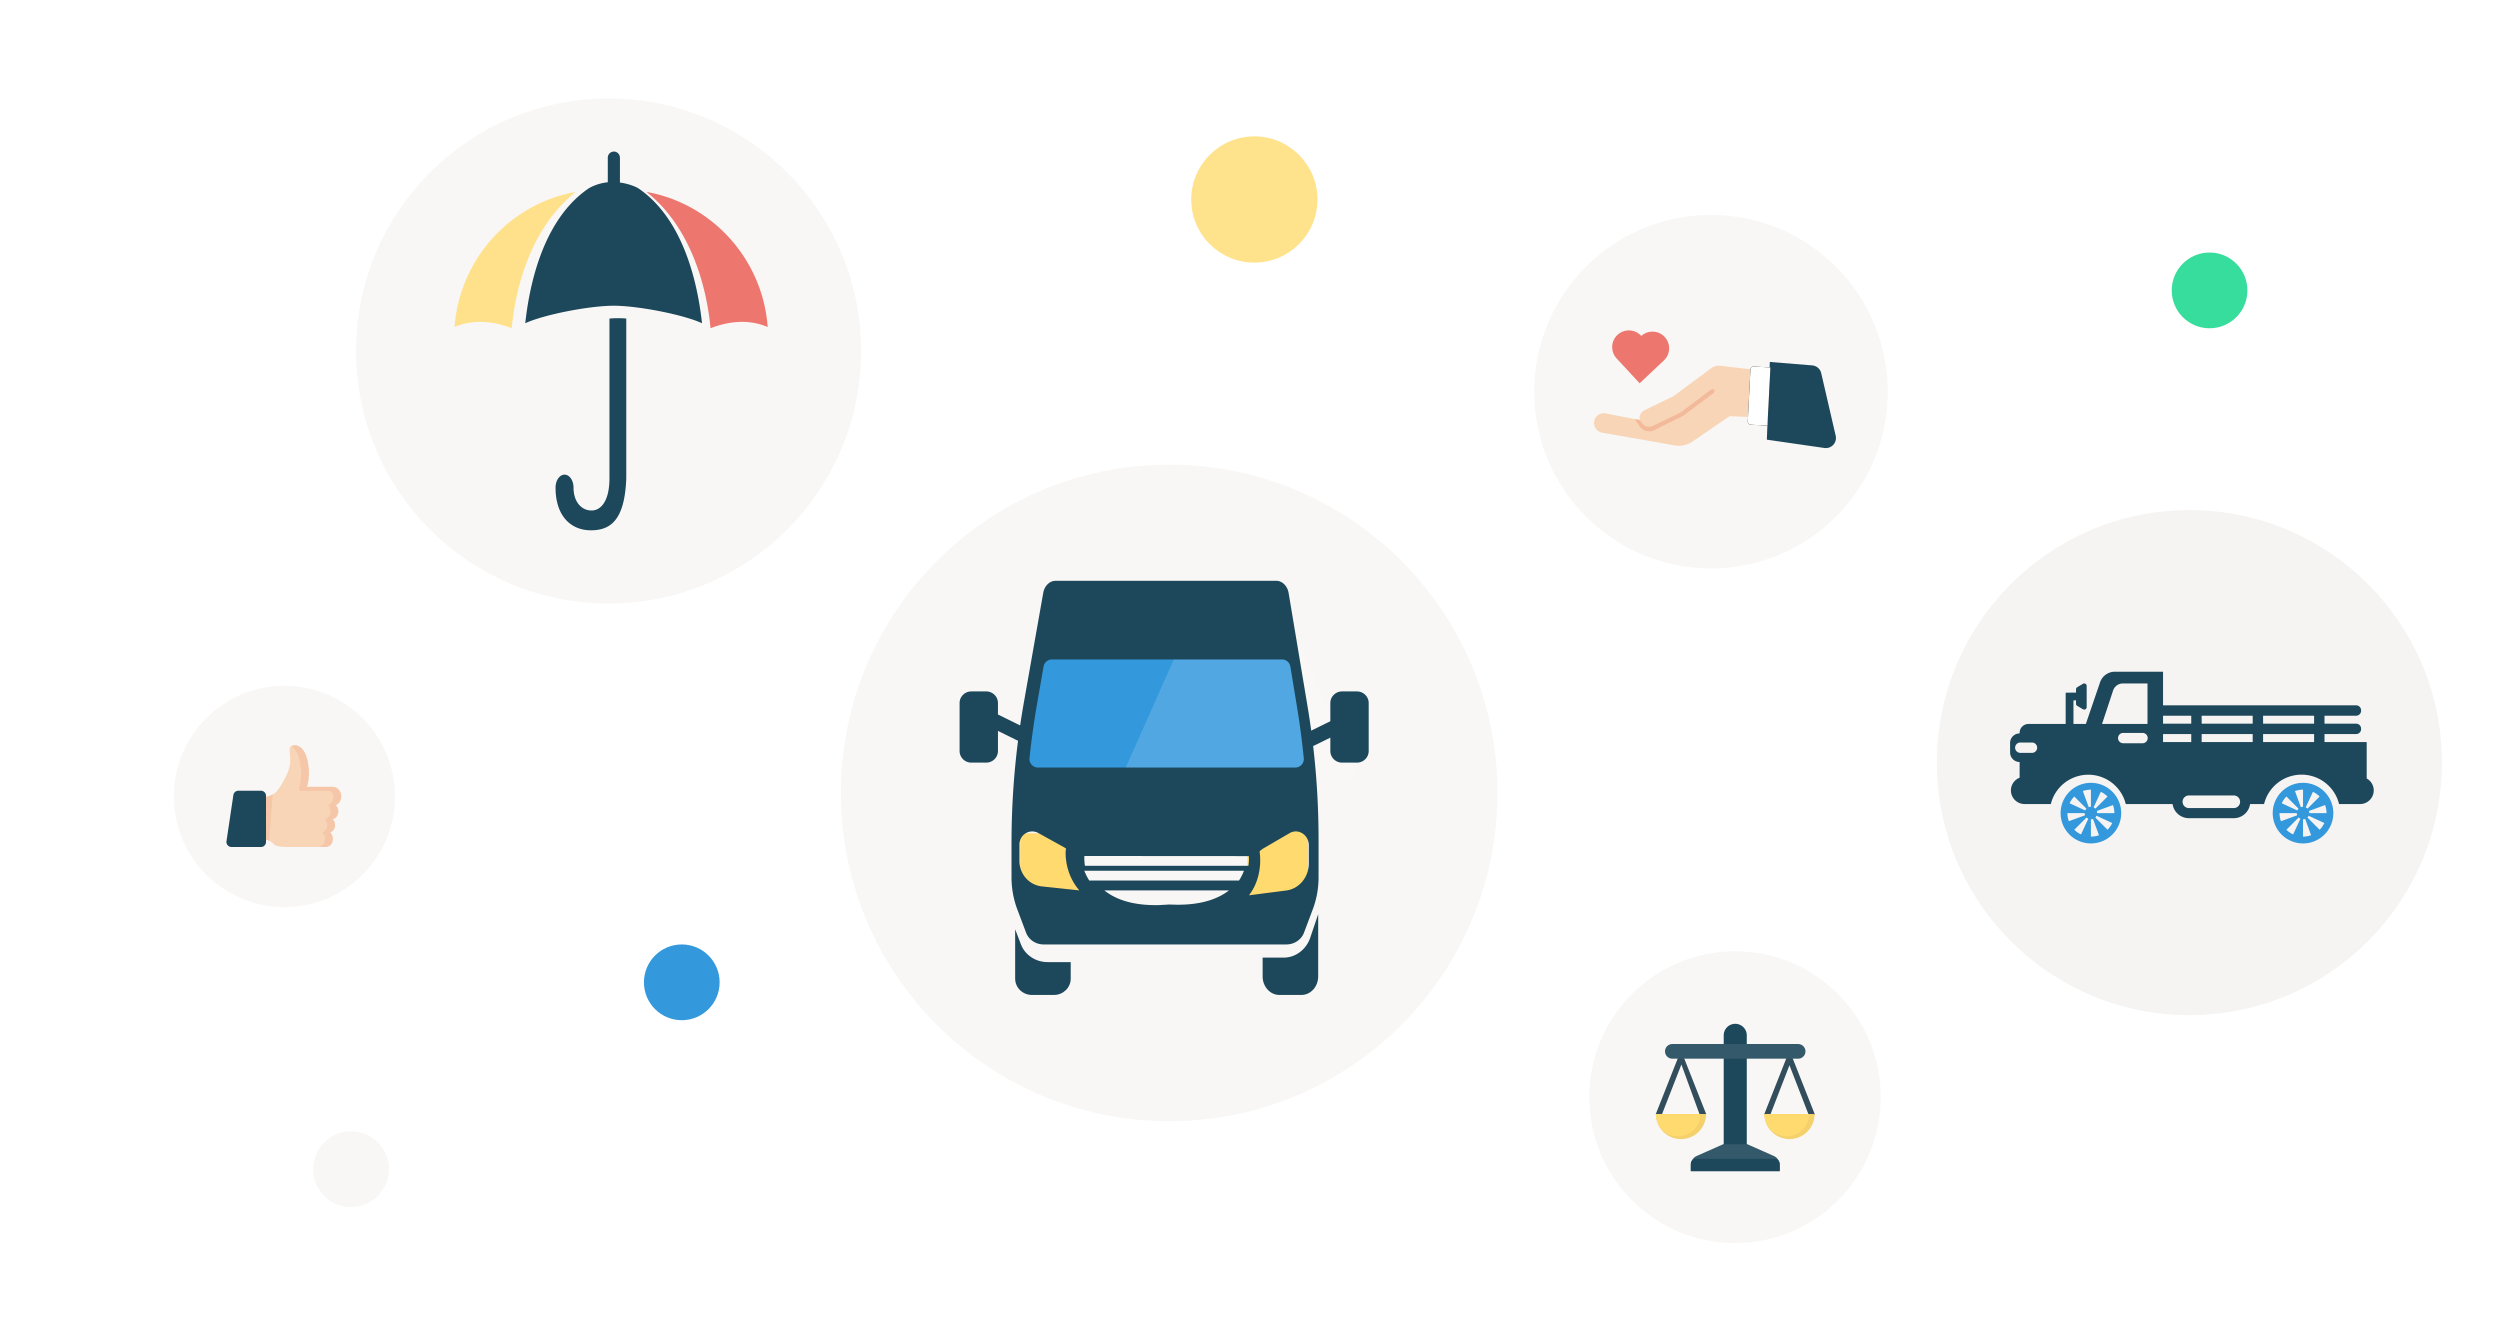 <svg height="266" width="495" xmlns="http://www.w3.org/2000/svg" xmlns:xlink="http://www.w3.org/1999/xlink"><mask id="a" fill="#fff"><circle cx="35.276" cy="35.553" fill="#fff" fill-rule="evenodd" r="35"/></mask><g fill="none" fill-rule="evenodd"><path d="m0 0h495v266h-495z" fill="#fff" fill-rule="nonzero"/><g transform="translate(303.5 42)"><circle cx="35.276" cy="35.553" fill="#f8f7f5" fill-rule="nonzero" r="35"/><g mask="url(#a)"><g fill-rule="nonzero" transform="matrix(.731 -.682 .682 .731 -3.732 38.146)"><g transform="matrix(.866 .5 -.5 .866 11.344 8.169)"><path d="m27.595.255a2.401 2.401 0 0 0 -1.77.06l-8.577 3.742-6.22 1.413a1.722 1.722 0 0 0 -1.34 1.68l-6.29-2.8a1.933 1.933 0 0 0 -2.564 1.006 1.944 1.944 0 0 0 1.029 2.554l13.444 5.704c1.134.481 2.412.5 3.56.052l8.346-3.253 6.186 1.718 2.405-8.934z" fill="#f8d5b6"/><path d="m33.333 16.607 10.731 4.172a2 2 0 0 0 2.725-1.864v-12.712a2 2 0 0 0 -1.394-1.905l-8.024-2.553z" fill="#1d475a"/><g transform="translate(30 1)"><path d="m4.072 12.911-3.193-.913a.61.61 0 0 1 -.419-.753l2.835-9.915a.61.61 0 0 1 .754-.418l3.193.913-3.17 11.085" fill="#000"/><path d="m4.072 12.911-3.193-.913a.61.61 0 0 1 -.419-.753l2.835-9.915a.61.61 0 0 1 .754-.418l3.193.913-3.17 11.085" fill="#fff"/></g><path d="m9.688 7.15.265.66a1.755 1.755 0 0 0 2.02 1.06l5.947-1.362 6.896-3.065c.543-.225.894.468.34.78l-6.916 3.046-6.208 1.472a2.29 2.29 0 0 1 -2.676-1.434l-.578-1.562.91.404" fill="#f3b99b"/></g><path d="m27.64 13.833-6.539.028.028-6.584.001-.156v-.03l.001.001a3.3 3.3 0 0 1 6.6.141 3.3 3.3 0 1 1 -.09 6.6z" fill="#ed776f"/></g></g></g><g fill-rule="nonzero"><circle cx="433.5" cy="151" fill="#f6f4f2" r="50"/><g><ellipse cx="56.309" cy="157.697" fill="#f8f7f5" rx="21.891" ry="21.911"/><g transform="translate(44.506 147.533)"><path d="m21.983 11.895c.306.3.5.734.5 1.217 0 .757-.475 1.396-1.114 1.581.285.274.466.675.466 1.12v.05c0 .676-.415 1.25-.979 1.43.32.283.525.714.525 1.197v.146c0 .845-.629 1.535-1.397 1.535h-7.735s-2.072.007-2.46-.491c-.252-.323-.72-.6-1.02-.756-.163-.084-.276-.133-.276-.133h-2.375v-8.208s2.095-.135 3.37-.806c.234-.123.441-.265.602-.427 1.036-1.044 2.59-3.937 2.807-5.456.216-1.518-.173-2.561 0-3.32.173-.76 2.763-1.328 3.54 2.751.34 1.774.236 3.217.011 4.28-.05.237-.106.455-.164.654h5.065c.335 0 .648.106.912.29.482.335.804.926.804 1.596 0 .79-.45 1.47-1.082 1.75" fill="#f8d5b6"/><path d="m8.769 18.924c-.163-.084-.276-.133-.276-.133h-.33v-8.535c.463-.117.932-.273 1.325-.48z" fill="#f3b99b" opacity=".5"/><path d="m7.163 20.171h-5.837a1 1 0 0 1 -.989-1.147l1.366-9.14a1 1 0 0 1 .989-.852h4.471a1 1 0 0 1 1 1v9.14a1 1 0 0 1 -1 1z" fill="#1d475a"/><path d="m7.95 19.915a.796.796 0 0 0 .213-.542v-.582.582c0 .21-.08.4-.212.542" fill="#9aafbc"/><path d="m8.163 18.791v-1.474z" fill="#ad8561"/><path d="m16.004 1.845c-.296-.696-.665-1.15-1.045-1.43.38.28.749.734 1.046 1.43" fill="#fbe1c4"/><path d="m16.43 3.283a7.16 7.16 0 0 1 0 0" fill="#d6cbb6"/><path d="m18.443 20.171c.768 0 1.397-.69 1.397-1.535v-.146c0-.483-.206-.914-.525-1.196.564-.181.978-.755.978-1.43 0-.496-.18-.897-.465-1.17.638-.186 1.113-.825 1.113-1.582 0-.483-.194-.917-.499-1.217.633-.28 1.082-.96 1.082-1.75a1.12 1.12 0 0 0 -1.122-1.113h-5.66v-.773c.322-1.092.568-2.764.155-4.934-.348-1.822-1.057-2.716-1.75-3.081.177-.125.434-.209.73-.209.33 0 .71.106 1.08.377.382.282.75.737 1.048 1.433.169.397.314.872.425 1.438.346 1.817.243 3.259.018 4.322a7.789 7.789 0 0 1 -.042.188l-.024.098a7.95 7.95 0 0 1 -.098.368h5.065c.037 0 .074.002.11.004.011 0 .022.002.032.003a1.564 1.564 0 0 1 .316.062c.012.004.025.007.037.012a1.546 1.546 0 0 1 .414.207c.475.33.794.903.807 1.555 0 .834-.45 1.514-1.082 1.793.306.3.5.734.5 1.217 0 .757-.475 1.396-1.114 1.581.285.274.466.675.466 1.12 0 .726-.415 1.3-.979 1.48.32.283.525.714.525 1.197v.146c0 .845-.629 1.535-1.397 1.535z" fill="#f3b99b" opacity=".5"/></g></g><ellipse cx="437.493" cy="57.5" fill="#05d483" opacity=".8" rx="7.493" ry="7.5"/><circle cx="248.362" cy="39.5" fill="#ffda6f" opacity=".8" r="12.5"/><ellipse cx="134.993" cy="194.5" fill="#3398dc" rx="7.493" ry="7.5"/><g><ellipse cx="343.529" cy="217.237" fill="#f8f7f5" rx="28.856" ry="28.883"/><g transform="translate(327.758 202.668)"><path d="m13.537 23.844-5.325 2.357a2 2 0 0 0 -1.19 1.829v1.157h17.597v-1.157a2 2 0 0 0 -1.19-1.829l-5.326-2.357z" fill="#34596a"/><path d="m7.022 29.245h17.597v-1.46a1 1 0 0 0 -1-1h-15.597a1 1 0 0 0 -1 1zm6.515-26.913v21.568h4.566v-21.568a2.283 2.283 0 0 0 -4.566 0z" fill="#1d475a"/><path d="m8.789 18.054-3.632-9.952-3.915 10.04c-.06.147-.801.11-.95.051a.285.285 0 0 1 -.165-.37l4.95-12.535 4.95 12.535a.285.285 0 0 1 -.269.39c-.116 0-.924-.047-.97-.16zm21.587.053-3.82-9.853-3.807 9.83c-.059.146-.823.167-.972.11a.285.285 0 0 1 -.164-.37l4.95-12.536 4.95 12.535a.285.285 0 0 1 -.27.39c-.115 0-.822.007-.867-.106z" fill="#324d5c"/><path d="m.107 17.902a4.97 4.97 0 0 0 9.94 0z" fill="#f4d16b"/><path d="m.107 17.902a4.415 4.415 0 0 0 8.83 0z" fill="#ffda6f"/><path d="m21.593 17.902a4.97 4.97 0 0 0 9.94 0z" fill="#f4d16b"/><path d="m21.593 17.902a4.415 4.415 0 0 0 8.83 0z" fill="#ffda6f"/><path d="m3.369 4.05a1.452 1.452 0 1 0 0 2.905h24.901a1.452 1.452 0 1 0 0-2.905h-24.9z" fill="#34596a"/></g></g><circle cx="69.5" cy="231.5" fill="#f8f7f5" r="7.5"/><circle cx="231.5" cy="157" fill="#f8f7f5" r="65"/><circle cx="120.5" cy="69.5" fill="#f8f7f5" r="50"/><g transform="translate(190 115)"><path d="m57 49h12v16h-12z" fill="#ffda6f"/><path d="m12 50h12v14h-12z" fill="#ffda6f"/><path d="m22.946 5h37.159c1.76 2.38 2.97 4.319 3.629 5.817.659 1.5 1.897 5.126 3.715 10.88l1.551 17.303h-57l2.849-17c3.318-11.333 6.017-17 8.097-17z" fill="#3398dc"/><path d="m44 12h23l12 27h-47z" fill="#fff" opacity=".15"/><g fill="#1d475a"><path d="m64.189 74.607h-4.189v3.73c0 2.023 1.488 3.663 3.324 3.663h4.351c1.837 0 3.325-1.64 3.325-3.663v-12.337l-1.568 4.65c-.8 2.367-2.906 3.957-5.243 3.957m-52.034-2.595-1.155-3.012v9.777c0 1.78 1.488 3.223 3.324 3.223h4.351c1.837 0 3.325-1.443 3.325-3.223v-3.282h-4.603c-2.337 0-4.444-1.4-5.242-3.483"/><path d="m78.673 21.902h-2.94c-1.285 0-2.327 1.03-2.327 2.3v3.602l-3.786 1.862a158.013 158.013 0 0 0 -.717-4.744l-3.754-22.492c-.235-1.413-1.264-2.43-2.457-2.43h-43.678c-1.184 0-2.206.998-2.453 2.396l-3.855 21.802a158.8 158.8 0 0 0 -.716 4.434l-4.396-2.163v-2.267c0-1.27-1.042-2.3-2.327-2.3h-2.94c-1.285 0-2.327 1.03-2.327 2.3v9.498c0 1.27 1.042 2.3 2.327 2.3h2.94c1.285 0 2.327-1.03 2.327-2.3v-3.982l3.977 1.957a160.092 160.092 0 0 0 -1.292 20.298v6.724c0 1.343.147 2.678.434 3.968v.001l.001.002c.18.803.412 1.59.698 2.35l1.748 4.643c.527 1.404 1.92 2.339 3.484 2.339h48.065c1.562 0 2.956-.935 3.485-2.339l1.746-4.642a17.99 17.99 0 0 0 1.134-6.322v-7.495c0-6.24-.366-12.469-1.089-18.64l.07.14 3.351-1.65v2.648c0 1.27 1.042 2.3 2.327 2.3h2.94c1.285 0 2.327-1.03 2.327-2.3v-9.498c0-1.27-1.042-2.3-2.327-2.3zm-62.048-4.94a1.68 1.68 0 0 1 1.653-1.394h45.56c.821 0 1.522.596 1.655 1.409l1.336 8.125c.545 3.314.984 6.658 1.32 10.019.1.991-.677 1.852-1.67 1.852h-50.969a1.681 1.681 0 0 1 -1.67-1.858c.378-3.6.876-7.18 1.493-10.725l1.293-7.428zm9.052 42.39a10.819 10.819 0 0 1 -.982-1.947h31.61a10.46 10.46 0 0 1 -.98 1.946h-29.648zm-.97-4.866 32.569.023s.072.776-.084 1.923h-32.378c-.17-1.16-.108-1.946-.108-1.946zm-12.853 1.007v-3.3c0-1.947 2.047-3.186 3.729-2.256l5.04 2.79c.166.092.322.195.468.31-.04.133-.067.273-.08.419-.013.154-.25 3.255 1.612 6.346.303.503.66 1.006 1.084 1.495l-1.084-.115-6.332-.673c-2.522-.271-4.437-2.435-4.437-5.016zm29.728 8.596-2.197.121c-5.158.106-8.533-1.158-10.739-2.913h24.695c-2.348 1.824-6.021 3.097-11.759 2.792zm27.564-8.156c0 2.775-1.955 5.1-4.53 5.392l-6.335.818-.988.127.024-.032c.382-.5.7-1.015.964-1.53 1.675-3.265 1.199-6.605 1.11-7.123.237-.242.504-.453.8-.624l5.148-3c1.717-1 3.807.331 3.807 2.425z"/></g></g><g transform="translate(90 30)"><path d="m30.672 33.075v31.648c0 4.317-1.59 6.355-3.554 6.355-1.965 0-3.559-1.694-3.559-4.53 0-1.417-.796-2.569-1.779-2.569s-1.78 1.152-1.78 2.57c0 5.666 3.072 8.451 7 8.451s6.692-2.06 7-10.277v-31.648a16.35 16.35 0 0 0 -1.664-.075c-.613 0-1.11.03-1.664.075" fill="#1d475a"/><path d="m13.555 24.014c.213-.657.449-1.323.702-1.995.067-.179.134-.358.204-.534a42.3 42.3 0 0 1 .843-1.987c.06-.128.118-.255.18-.382.322-.692.667-1.38 1.044-2.066l.012-.024c1.807-3.293 4.225-6.462 7.46-9.026-12.967 2.298-23.01 13.277-24 26.754 1.567-.676 3.266-1.019 5.075-1.019 2.538 0 4.777.677 6.244 1.265.11-1.261.331-3.077.745-5.202.01-.046.018-.093.026-.138.067-.334.136-.673.213-1.022l.027-.117c.15-.675.319-1.374.512-2.093.016-.064.031-.127.05-.192a60.71 60.71 0 0 1 .414-1.435c.055-.18.103-.356.161-.538.027-.086.06-.165.088-.249" fill="#ffe18c"/><path d="m38 8c3.235 2.564 5.654 5.733 7.46 9.026l.013.024c.376.685.721 1.374 1.044 2.066.062.127.12.254.18.382.3.664.583 1.326.843 1.987.07.176.136.355.204.534.253.672.489 1.338.701 1.995.028.084.061.163.088.249.058.182.107.358.16.538a56.69 56.69 0 0 1 .415 1.435c.019.065.034.128.05.192.193.72.363 1.418.513 2.093l.026.117c.077.35.147.688.213 1.022l.027.138c.413 2.125.635 3.941.744 5.202 1.467-.588 3.706-1.265 6.244-1.265 1.81 0 3.508.343 5.075 1.02-.99-13.479-11.033-24.458-24-26.755" fill="#ed776f"/><path d="m36.35 7.261s-1.348-.814-3.607-1.115c.002-.029.004-.057.004-.086v-4.835c0-.572-.395-1.058-.926-1.184-.054-.02-.112-.041-.179-.041h-.056l-.013.01-.028.002a1.21 1.21 0 0 0 -1.203 1.213v4.835l.001.028a9.625 9.625 0 0 0 -3.73 1.173c-9.812 6.627-11.986 21.107-12.613 26.739 3.554-1.655 12.475-3.444 17.518-3.47 5.044.026 13.927 1.815 17.482 3.47-.627-5.632-2.837-20.112-12.65-26.739" fill="#1d475a"/></g></g><g transform="matrix(-1 0 0 1 470 133)"><path d="m2.711 26.2h4.154a7.558 7.558 0 0 1 1.245-2.677 7.636 7.636 0 0 1 6.18-3.142 7.635 7.635 0 0 1 6.18 3.142 7.555 7.555 0 0 1 1.245 2.677h2.765a3.263 3.263 0 0 0 3.231 2.8h8.886a3.263 3.263 0 0 0 3.233-2.8h9.267c.239-.98.67-1.886 1.25-2.677a7.628 7.628 0 0 1 6.17-3.128 7.624 7.624 0 0 1 3.095.654 7.662 7.662 0 0 1 3.074 2.474 7.535 7.535 0 0 1 1.251 2.677h5.191a2.706 2.706 0 0 0 2.711-2.7c0-.744-.303-1.42-.794-1.908a2.698 2.698 0 0 0 -.93-.606v-3.107a1.89 1.89 0 0 0 1.885-1.884v-1.895a1.89 1.89 0 0 0 -1.884-1.884v-.12c0-.968-.788-1.752-1.76-1.752h-7.358v-6.194l-2.05-.02v-.65c0-.17-.089-.327-.236-.414l-1.14-.676a.484.484 0 0 0 -.732.414v4.216c0 .373.41.605.732.414l1.14-.676a.482.482 0 0 0 .237-.415v-.673l.505.005v4.67h-2.45l-2.82-8.258a3.087 3.087 0 0 0 -2.926-2.087h-9.541v6.658h-38.235a.973.973 0 0 0 -.977.97v.109c0 .537.437.972.977.972h6.266v1.582h-6.266a.974.974 0 0 0 -.977.972v.108c0 .536.437.97.977.97h6.266v1.583h-8.353v7.217a2.697 2.697 0 0 0 -1.395 2.359 2.706 2.706 0 0 0 2.711 2.7zm64.896-12.183h2.369c.568 0 1.03.458 1.03 1.025 0 .566-.462 1.026-1.03 1.026h-2.369a1.027 1.027 0 0 1 0-2.05zm-22.81-11.696h4.858c.89 0 1.678.57 1.956 1.41l2.184 6.613h-8.998zm.986 9.793h3.817c.569 0 1.03.46 1.03 1.025 0 .566-.461 1.026-1.03 1.026h-3.816c-.568 0-1.03-.46-1.03-1.026s.462-1.025 1.03-1.025zm-7.933 13.694a1.227 1.227 0 0 1 -.066.346l-.016.047c-.181.467-.638.8-1.17.8h-8.888c-.532 0-.988-.333-1.17-.8l-.002-.008a1.253 1.253 0 0 1 1.172-1.693h8.886a1.257 1.257 0 0 1 1.256 1.25c0 .02-.002.039-.003.058zm-1.718-15.518h5.586v-1.581h-5.586v1.582zm0 3.633h5.586v-1.583h-5.586zm-12.162-3.632h10.103v-1.582h-10.103zm0 3.633h10.103v-1.583h-10.103zm-12.162-3.633h10.102v-1.582h-10.102zm0 3.633h10.102v-1.583h-10.102z" fill="#1d475a"/><path d="m62 28a6 6 0 1 0 -12 0 6 6 0 0 0 12 0zm-4.041 4.217-1.445-3.11c.131-.06.25-.141.352-.24l2.422 2.421a4.662 4.662 0 0 1 -1.33.93zm2.69-4.217c0 .561-.099 1.1-.28 1.598l-3.212-1.175c.05-.132.08-.274.082-.423zm-.432-1.959-3.085 1.433a1.243 1.243 0 0 0 -.245-.36l2.401-2.402c.383.383.698.833.93 1.33zm-4.217-2.691c.561 0 1.1.1 1.597.282l-1.165 3.186a1.235 1.235 0 0 0 -.432-.078zm-1.959.433 1.43 3.076a1.24 1.24 0 0 0 -.358.254l-2.401-2.401a4.665 4.665 0 0 1 1.33-.93zm-2.691 4.217c0-.561.1-1.1.282-1.598l3.197 1.17c-.044.128-.07.265-.07.408l.001.02zm.432 1.959 3.102-1.44c.063.13.147.247.25.348l-2.422 2.421a4.663 4.663 0 0 1 -.93-1.33zm3.799-.813c.131.047.272.074.419.074v3.43c-.561 0-1.1-.1-1.598-.282zm-41.581 4.854a6 6 0 1 0 0-12 6 6 0 0 0 0 12zm-4.217-4.041 3.1-1.44c.064.13.148.247.25.348l-2.421 2.421a4.664 4.664 0 0 1 -.93-1.33zm6.176 2.258-1.445-3.11c.131-.06.25-.141.352-.24l2.422 2.421a4.659 4.659 0 0 1 -1.33.93zm2.691-4.217c0 .561-.1 1.1-.282 1.598l-3.21-1.175c.05-.131.079-.274.081-.423zm-.433-1.959-3.085 1.433a1.246 1.246 0 0 0 -.245-.36l2.401-2.402c.383.383.698.832.93 1.33zm-4.217-2.691c.561 0 1.1.1 1.598.282l-1.166 3.186a1.234 1.234 0 0 0 -.432-.078zm0 5.87v3.43c-.561 0-1.1-.1-1.598-.282l1.179-3.222c.131.047.272.074.419.074zm-1.959-5.437 1.43 3.076c-.135.064-.256.15-.358.254l-2.401-2.401a4.659 4.659 0 0 1 1.33-.93zm-2.41 2.62 3.198 1.169a1.24 1.24 0 0 0 -.07.408l.002.02h-3.411c0-.561.1-1.1.282-1.597z" fill="#3398dc"/></g></g></svg>